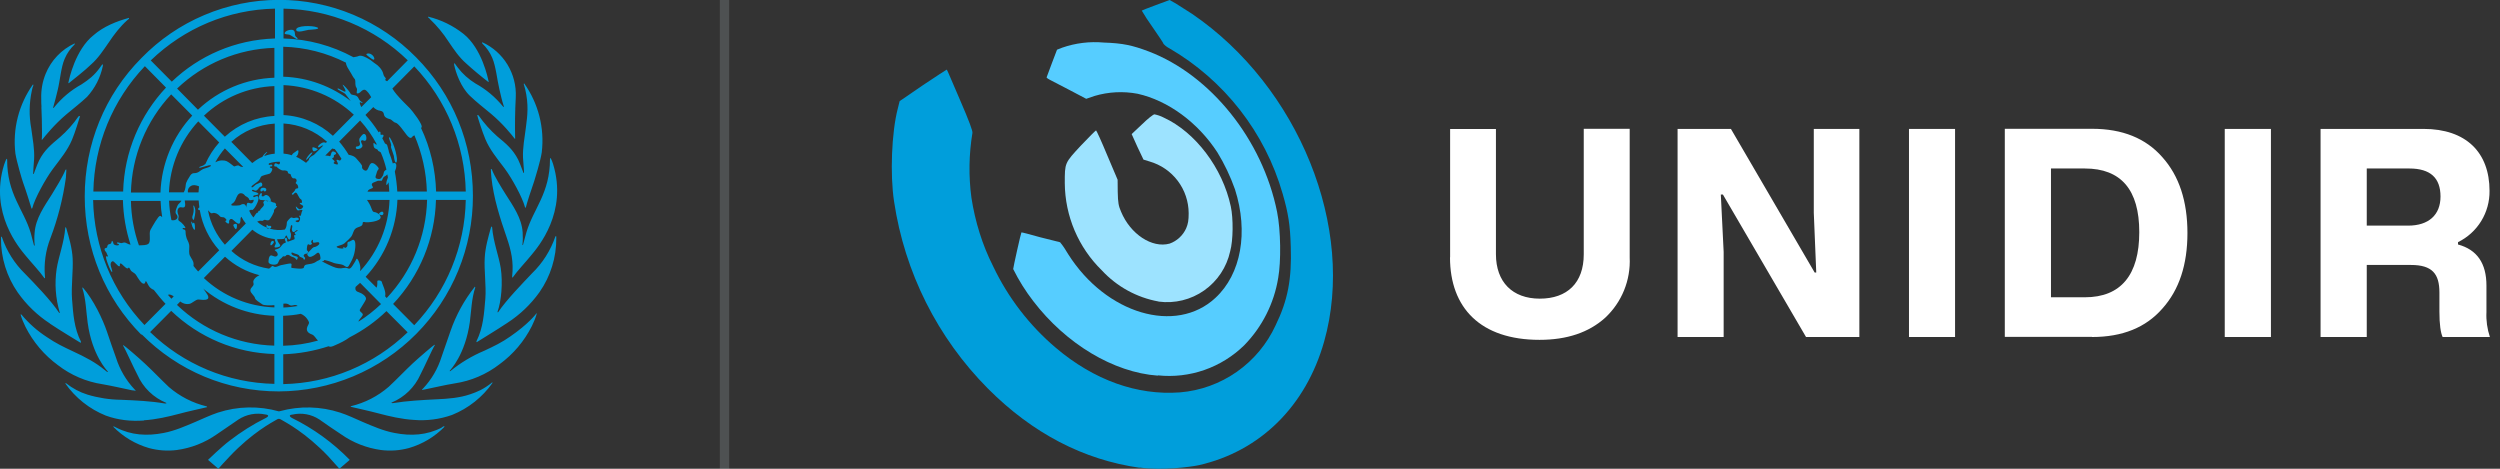 <svg width="128" height="24" viewBox="0 0 128 24" fill="none" xmlns="http://www.w3.org/2000/svg">
<rect x="0" y="0" width="128" height="24" fill="#333333" stroke="none"/>
<g clip-path="url(#clip0_4387_9150)">
<path d="M22.611 21.884L22.725 21.821C22.737 21.821 22.756 21.84 22.763 21.846C22.26 22.362 21.632 22.738 20.94 22.939C20.473 23.067 19.984 23.102 19.503 23.04C18.77 22.939 18.071 22.664 17.466 22.238C17.088 21.991 16.722 21.739 16.356 21.48C16.154 21.346 15.927 21.255 15.688 21.211C15.45 21.168 15.205 21.173 14.969 21.227C14.711 21.252 14.906 21.379 14.944 21.398C16.046 21.94 17.049 22.666 17.907 23.545L17.378 24L16.81 23.368C15.65 22.149 14.622 21.619 14.395 21.486C14.361 21.463 14.322 21.448 14.282 21.442C14.239 21.445 14.197 21.461 14.162 21.486C13.935 21.619 12.914 22.149 11.76 23.368C11.583 23.545 11.18 24 11.18 24L10.65 23.545C10.65 23.545 11.356 22.863 11.753 22.566C12.333 22.118 12.951 21.726 13.613 21.398C13.658 21.379 13.866 21.252 13.588 21.221C13.352 21.171 13.109 21.168 12.872 21.212C12.635 21.256 12.409 21.348 12.207 21.48L11.098 22.238C10.493 22.664 9.794 22.939 9.061 23.04C8.58 23.102 8.091 23.067 7.623 22.939C6.93 22.738 6.301 22.361 5.795 21.846C5.807 21.84 5.82 21.827 5.833 21.833L5.946 21.89C6.722 22.288 7.535 22.332 8.374 22.168C8.941 22.061 9.471 21.827 10.007 21.6C10.385 21.436 10.763 21.259 11.154 21.126C12.168 20.795 13.256 20.773 14.282 21.063L14.338 21.05C15.35 20.775 16.419 20.801 17.416 21.126C17.806 21.252 18.185 21.436 18.563 21.6C19.099 21.827 19.629 22.061 20.203 22.168C21.035 22.332 21.848 22.288 22.624 21.89M25.171 19.604C24.73 19.945 24.446 20.059 24.08 20.185C23.532 20.374 22.933 20.419 22.359 20.444C21.602 20.482 20.865 20.52 20.114 20.64H20.102C20.058 20.646 20.039 20.627 20.039 20.608H20.058C20.712 20.336 21.238 19.823 21.527 19.174C21.76 18.726 22.151 17.835 22.258 17.684L22.252 17.646C22.201 17.665 21.464 18.297 21.13 18.606C20.713 18.998 20.322 19.414 19.906 19.8C19.349 20.285 18.683 20.627 17.964 20.798C17.959 20.808 17.955 20.818 17.951 20.829H17.964C18.223 20.892 18.979 21.056 19.37 21.164C19.969 21.322 20.568 21.461 21.186 21.499C21.848 21.554 22.515 21.468 23.141 21.246C23.979 20.91 24.702 20.337 25.222 19.598V19.591C25.197 19.579 25.171 19.591 25.171 19.591M27.448 16.067C27.429 16.092 27.057 16.585 26.142 17.216C25.701 17.532 25.285 17.728 24.799 17.956C24.17 18.219 23.582 18.572 23.053 19.004C23.034 19.017 23.015 18.998 23.034 18.972C23.059 18.941 23.822 18.158 24.055 16.49C24.131 15.909 24.143 15.29 24.333 14.722C24.333 14.703 24.326 14.684 24.314 14.678C23.772 15.359 23.35 16.128 23.065 16.951L22.605 18.278C22.416 18.881 22.093 19.434 21.659 19.894L21.609 19.939V19.964L21.754 19.939C22.258 19.838 22.775 19.711 23.286 19.629C24.12 19.503 24.907 19.166 25.575 18.65C26.275 18.139 26.844 17.468 27.233 16.692C27.334 16.484 27.422 16.282 27.485 16.048C27.473 16.048 27.454 16.048 27.441 16.061M28.438 12.101C28.194 12.819 27.783 13.468 27.239 13.995C26.792 14.469 25.915 15.366 25.505 15.985C25.493 15.998 25.461 15.985 25.474 15.96C25.669 15.423 25.751 14.469 25.638 13.724C25.537 13.092 25.259 12.404 25.197 11.64V11.627C25.197 11.627 25.171 11.595 25.159 11.595L25.133 11.665C25.007 12.107 24.843 12.675 24.818 13.2C24.78 13.831 24.9 14.64 24.85 15.284C24.787 16.035 24.742 16.774 24.402 17.456L24.396 17.469C24.383 17.482 24.408 17.52 24.408 17.52C24.686 17.343 25.461 16.875 25.972 16.534C26.617 16.117 27.178 15.582 27.624 14.956C28.191 14.143 28.49 13.174 28.482 12.183L28.475 12.082C28.469 12.082 28.438 12.101 28.438 12.113M26.785 12.537L26.773 12.549C26.76 12.556 26.748 12.537 26.748 12.53C26.773 12.328 26.773 12.082 26.76 11.899C26.71 11.153 26.268 10.547 25.878 9.928C25.676 9.606 25.323 9.044 25.178 8.665C25.178 8.665 25.146 8.646 25.133 8.652C25.133 8.715 25.14 8.93 25.159 9.075C25.266 10.13 25.6 11.166 25.947 12.17C26.18 12.846 26.3 13.421 26.224 14.128C26.218 14.191 26.218 14.191 26.243 14.216C26.477 13.876 26.937 13.396 27.221 13.042C27.529 12.663 29.081 10.882 28.318 8.4C28.287 8.292 28.244 8.189 28.192 8.09C28.179 8.09 28.16 8.122 28.16 8.128C28.16 9.915 27.309 10.68 26.949 11.905L26.779 12.53M26.798 8.842L26.628 8.4L26.533 8.179C26.256 7.635 25.903 7.351 25.455 6.979C25.099 6.664 24.781 6.308 24.509 5.918V5.911L24.497 5.905C24.478 5.892 24.459 5.892 24.452 5.892H24.433C24.446 5.974 24.692 6.751 24.85 7.124C25.07 7.648 25.436 8.097 25.777 8.545L25.852 8.646C26.199 9.113 26.748 10.099 26.88 10.61C26.88 10.623 26.912 10.642 26.918 10.636C26.962 10.446 27.183 9.751 27.353 9.271C27.384 9.17 27.681 8.217 27.738 7.8C27.887 6.551 27.566 5.292 26.836 4.269C26.823 4.269 26.817 4.307 26.817 4.313L26.849 4.421L26.893 4.579C27.069 5.343 27.012 5.886 26.924 6.537C26.861 7.054 26.754 7.566 26.779 8.09C26.779 8.179 26.842 8.823 26.83 8.848C26.823 8.873 26.798 8.848 26.792 8.835M24.692 2.223C24.913 2.438 25.083 2.678 25.203 2.962C25.392 3.404 25.449 4.067 25.569 4.572C25.644 4.875 25.682 5.097 25.796 5.444C25.802 5.475 25.77 5.488 25.758 5.463L25.751 5.45C25.362 4.972 24.885 4.573 24.345 4.275C23.989 4.058 23.676 3.775 23.425 3.442L23.286 3.252C23.286 3.252 23.254 3.24 23.248 3.246L23.254 3.322C23.336 3.726 23.601 4.471 24.061 4.907C24.389 5.223 24.755 5.507 25.114 5.804C25.745 6.328 26.199 6.903 26.344 7.092L26.35 7.099L26.376 7.111V7.099C26.359 6.395 26.369 5.692 26.407 4.989C26.438 4.399 26.29 3.813 25.983 3.308C25.676 2.803 25.224 2.403 24.686 2.16V2.21H24.692M22.006 0.972C22.37 1.318 22.692 1.706 22.964 2.128C23.235 2.526 23.5 2.93 23.872 3.252C24.237 3.584 24.616 3.9 25.007 4.2H25.02V4.187C24.982 3.985 24.667 2.482 23.734 1.737C23.2 1.313 22.58 1.011 21.918 0.852L21.924 0.897C21.962 0.922 21.987 0.941 22.012 0.972M7.371 21.518C7.989 21.48 8.588 21.341 9.187 21.183C9.572 21.076 10.335 20.911 10.593 20.848H10.606L10.593 20.817L10.568 20.804C9.86 20.631 9.204 20.294 8.651 19.819C8.235 19.427 7.844 19.01 7.428 18.625C7.094 18.309 6.356 17.678 6.305 17.665V17.703C6.406 17.848 6.797 18.739 7.037 19.193C7.326 19.844 7.855 20.357 8.512 20.627C8.531 20.646 8.512 20.665 8.462 20.659H8.443C7.693 20.532 6.961 20.501 6.198 20.469C5.615 20.462 5.035 20.373 4.477 20.204C4.08 20.08 3.71 19.883 3.386 19.623H3.336C3.854 20.365 4.577 20.94 5.416 21.278C6.034 21.505 6.703 21.581 7.371 21.53M6.791 19.983L6.942 20.008L6.936 19.977L6.892 19.939C6.456 19.477 6.131 18.922 5.94 18.316C5.776 17.873 5.631 17.431 5.479 16.989C5.265 16.358 4.798 15.36 4.237 14.716H4.231C4.221 14.728 4.217 14.744 4.218 14.76C4.401 15.322 4.408 15.947 4.489 16.528C4.716 18.195 5.486 18.979 5.511 19.01C5.53 19.035 5.511 19.054 5.492 19.048L5.397 18.972C4.88 18.543 4.357 18.278 3.745 17.993C3.26 17.766 2.85 17.57 2.402 17.261C1.911 16.944 1.471 16.554 1.097 16.105C1.085 16.105 1.059 16.092 1.053 16.105C1.116 16.326 1.204 16.528 1.305 16.736C1.696 17.511 2.264 18.182 2.964 18.694C3.631 19.21 4.419 19.547 5.252 19.673C5.763 19.762 6.274 19.882 6.785 19.989M2.56 16.572C3.077 16.92 3.853 17.381 4.124 17.551H4.13C4.13 17.551 4.149 17.52 4.143 17.501V17.488C3.796 16.812 3.745 16.067 3.689 15.322C3.638 14.671 3.752 13.869 3.72 13.238C3.695 12.713 3.531 12.151 3.399 11.703L3.373 11.627C3.361 11.627 3.348 11.652 3.342 11.665C3.279 12.442 3.001 13.13 2.901 13.762C2.789 14.51 2.843 15.273 3.058 15.998C3.071 16.023 3.039 16.035 3.027 16.017C2.629 15.398 1.753 14.501 1.293 14.027C0.748 13.5 0.338 12.85 0.095 12.132L0.057 12.113L0.05 12.214C0.046 13.201 0.346 14.165 0.908 14.974C1.353 15.605 1.913 16.145 2.56 16.566M2.289 14.242C2.314 14.229 2.308 14.216 2.301 14.16C2.242 13.494 2.337 12.824 2.579 12.202C2.96 11.201 3.226 10.161 3.373 9.101L3.399 8.678C3.384 8.68 3.369 8.684 3.355 8.69C3.203 9.069 2.85 9.631 2.655 9.953C2.27 10.566 1.822 11.179 1.772 11.924C1.753 12.113 1.753 12.36 1.778 12.556C1.778 12.556 1.772 12.581 1.753 12.574L1.74 12.562L1.576 11.937C1.217 10.718 0.359 9.953 0.366 8.166C0.366 8.153 0.347 8.128 0.334 8.128C0.315 8.153 0.259 8.286 0.208 8.438C-0.555 10.913 0.996 12.701 1.299 13.073C1.583 13.421 2.043 13.907 2.283 14.254M1.173 9.322C1.343 9.795 1.564 10.503 1.614 10.68C1.614 10.686 1.646 10.673 1.652 10.661C1.778 10.155 2.333 9.164 2.674 8.697L2.749 8.595C3.09 8.141 3.455 7.699 3.682 7.168C3.84 6.802 4.08 6.012 4.099 5.943H4.073L4.029 5.949V5.962H4.017C3.748 6.354 3.43 6.711 3.071 7.023C2.623 7.402 2.27 7.68 1.999 8.223L1.898 8.45C1.816 8.646 1.74 8.886 1.734 8.892C1.734 8.905 1.702 8.924 1.696 8.892C1.69 8.873 1.74 8.229 1.747 8.141C1.772 7.617 1.671 7.105 1.602 6.587C1.481 5.939 1.491 5.273 1.633 4.629L1.671 4.471C1.69 4.44 1.696 4.408 1.709 4.364C1.709 4.358 1.702 4.326 1.69 4.32C0.961 5.345 0.639 6.606 0.788 7.857C0.851 8.267 1.135 9.221 1.173 9.322ZM2.119 5.469C2.138 5.89 2.148 6.311 2.15 6.732C2.15 6.909 2.15 7.061 2.138 7.149V7.162L2.163 7.149L2.169 7.143C2.32 6.953 2.774 6.385 3.399 5.854C3.752 5.558 4.124 5.273 4.458 4.958C4.864 4.514 5.143 3.968 5.265 3.379C5.265 3.341 5.278 3.309 5.265 3.297C5.252 3.298 5.239 3.303 5.227 3.309L5.088 3.499C4.824 3.859 4.546 4.08 4.174 4.32C3.633 4.618 3.155 5.019 2.768 5.501L2.762 5.513C2.743 5.539 2.711 5.526 2.724 5.494C2.825 5.147 2.875 4.932 2.951 4.623C3.077 4.118 3.121 3.448 3.31 3.012C3.43 2.728 3.6 2.488 3.821 2.273C3.834 2.242 3.834 2.223 3.821 2.223C3.144 2.536 2.612 3.096 2.333 3.789C2.171 4.19 2.096 4.62 2.112 5.052C2.112 5.198 2.112 5.343 2.125 5.488M3.5 4.257H3.525C3.701 4.111 4.408 3.562 4.653 3.309C5.019 2.993 5.284 2.583 5.561 2.185C5.839 1.768 6.141 1.37 6.514 1.035C6.545 1.004 6.577 0.991 6.602 0.96C6.602 0.96 6.614 0.928 6.602 0.915C5.959 1.092 5.297 1.358 4.792 1.8C3.859 2.539 3.537 4.042 3.5 4.244V4.25M14.004 12.442C14.08 12.334 13.897 12.259 13.853 12.454C13.809 12.631 13.935 12.556 14.004 12.442ZM15.997 7.806C15.928 7.768 15.637 8.128 15.682 8.185C15.707 8.204 16.022 7.825 15.997 7.806ZM16.06 7.743C16.104 7.768 16.293 7.661 16.262 7.635C16.23 7.604 16.003 7.497 15.997 7.56C15.984 7.667 16.016 7.718 16.06 7.749V7.743ZM19.566 11.014C19.66 10.995 19.648 10.831 19.559 10.838C19.465 10.838 19.37 10.97 19.395 10.976C19.459 10.976 19.509 11.027 19.559 11.014M18.286 7.497C18.204 7.497 18.191 7.585 18.261 7.623C18.298 7.642 18.405 7.623 18.456 7.598C18.506 7.56 18.57 7.522 18.557 7.44C18.551 7.389 18.443 7.25 18.5 7.2C18.563 7.137 18.626 7.231 18.689 7.206C18.765 7.181 18.752 7.137 18.759 7.067C18.759 6.979 18.727 6.859 18.633 6.859C18.551 6.859 18.418 7.067 18.412 7.08C18.388 7.138 18.388 7.204 18.412 7.263C18.456 7.37 18.437 7.49 18.292 7.497M20.013 7.509C20.013 7.553 20.146 7.894 20.165 7.983C20.177 8.078 20.209 8.349 20.285 8.324C20.329 8.305 20.329 8.134 20.316 8.071C20.291 7.882 20.253 7.718 20.177 7.503C20.14 7.389 19.988 7.017 19.925 7.029C19.881 7.042 20.007 7.301 20.02 7.383C20.039 7.446 20.02 7.465 20.02 7.509M19.105 3.05C19.194 3.088 19.194 2.924 19.042 2.804C18.904 2.69 18.715 2.747 18.765 2.804C18.809 2.854 19.036 3.025 19.112 3.057M15.202 1.92C15.026 1.812 15.165 1.667 15.032 1.553C14.938 1.484 14.666 1.553 14.603 1.642C14.484 1.787 14.748 1.743 14.843 1.787C14.95 1.831 15.184 2.027 15.221 1.995C15.265 1.951 15.215 1.939 15.196 1.926M16.236 1.402C16.003 1.294 15.139 1.301 15.165 1.528C15.19 1.718 15.669 1.541 15.795 1.528C15.921 1.515 16.445 1.509 16.243 1.402M13.859 11.57C13.815 11.545 13.721 11.589 13.708 11.539C13.695 11.501 13.626 11.501 13.645 11.539C13.664 11.576 13.62 11.621 13.658 11.671C13.708 11.728 13.815 11.716 13.872 11.671C13.903 11.64 13.885 11.57 13.859 11.558M13.374 9.802C13.45 9.802 13.437 9.739 13.487 9.751C13.525 9.751 13.487 9.802 13.563 9.802C13.639 9.802 13.708 9.612 13.481 9.612C13.292 9.612 13.317 9.802 13.374 9.802ZM13.677 9.991C13.531 9.96 13.557 10.042 13.468 10.054C13.323 10.067 13.456 9.941 13.386 9.884C13.355 9.859 13.267 9.985 13.26 10.061C13.26 10.099 13.26 10.231 13.323 10.231C13.386 10.231 13.702 10.275 13.815 10.301C13.941 10.332 13.815 10.029 13.677 9.998M12.075 11.734C12.119 11.734 12.151 11.576 12.125 11.494C12.1 11.419 11.961 11.476 11.949 11.513C11.93 11.551 12.037 11.734 12.075 11.734ZM9.982 11.716C9.988 11.652 9.982 11.45 9.937 11.412C9.893 11.374 9.9 11.45 9.862 11.444C9.843 11.444 9.843 11.343 9.805 11.349C9.773 11.349 9.818 11.507 9.849 11.602C9.881 11.69 9.975 11.842 9.982 11.722M9.931 11.242C9.944 11.216 10.019 10.882 10 10.755C9.988 10.629 9.931 10.509 9.906 10.522C9.887 10.534 9.918 10.61 9.918 10.73C9.925 10.913 9.843 11.065 9.843 11.122C9.843 11.185 9.9 11.311 9.931 11.236M7.245 17.147C5.366 15.252 4.338 12.739 4.338 10.061C4.338 7.383 5.36 4.863 7.245 2.968C8.159 2.029 9.251 1.282 10.458 0.772C11.664 0.261 12.959 -0.004 14.269 -0.007C15.578 -0.01 16.875 0.249 18.084 0.754C19.292 1.26 20.387 2.002 21.306 2.937C23.185 4.831 24.213 7.339 24.213 10.023C24.217 11.334 23.963 12.633 23.466 13.847C22.969 15.059 22.238 16.163 21.315 17.093C20.393 18.023 19.296 18.762 18.088 19.267C16.88 19.773 15.585 20.035 14.275 20.04C11.615 20.04 9.124 18.998 7.245 17.109M4.767 10.231C4.817 12.644 5.744 14.905 7.396 16.642L8.475 15.556C8.26 15.328 8.065 15.088 7.875 14.842C7.791 14.81 7.715 14.758 7.655 14.69C7.56 14.576 7.516 14.4 7.466 14.4C7.421 14.4 7.466 14.513 7.365 14.526C7.239 14.545 7.049 14.21 6.974 14.09C6.886 13.945 6.741 13.945 6.677 13.812C6.652 13.774 6.614 13.654 6.564 13.724C6.488 13.838 6.236 13.459 6.167 13.49C6.104 13.515 6.167 13.598 6.123 13.629C6.053 13.692 5.839 13.339 5.757 13.377C5.688 13.408 5.669 13.459 5.662 13.547C5.662 13.648 5.782 13.901 5.738 13.926C5.675 13.951 5.366 13.155 5.435 13.124C5.473 13.099 5.467 13.162 5.511 13.13C5.555 13.105 5.479 13.048 5.461 12.96C5.435 12.878 5.366 12.871 5.353 12.77C5.347 12.675 5.486 12.707 5.486 12.656C5.485 12.607 5.503 12.56 5.536 12.524C5.58 12.486 5.688 12.524 5.713 12.385C5.732 12.271 5.795 12.379 5.807 12.467C5.82 12.568 6.078 12.593 6.091 12.53C6.097 12.48 5.984 12.48 5.984 12.448C5.984 12.366 6.129 12.448 6.223 12.448C6.268 12.448 6.343 12.385 6.444 12.435C6.551 12.492 6.614 12.518 6.684 12.53C6.445 11.791 6.313 11.021 6.293 10.244H4.773M13.431 8.033C13.506 7.901 13.664 7.755 13.683 7.781C13.695 7.793 13.576 7.894 13.525 7.995C13.702 7.926 13.885 7.882 14.067 7.869V6.328C13.241 6.378 12.457 6.708 11.842 7.263L12.914 8.349C13.04 8.248 13.166 8.16 13.317 8.084L13.431 8.033ZM12.623 10.541V10.528L12.63 10.496L12.636 10.471V10.459L12.642 10.446V10.44L12.649 10.421V10.414L12.668 10.396C12.674 10.389 12.682 10.384 12.691 10.382C12.7 10.38 12.709 10.38 12.718 10.383C12.756 10.383 12.806 10.408 12.844 10.414C12.882 10.414 12.914 10.408 12.939 10.37C12.966 10.34 12.983 10.303 12.989 10.263V10.244C12.983 10.225 12.958 10.219 12.92 10.238H12.895C12.879 10.245 12.861 10.249 12.844 10.25H12.819C12.794 10.25 12.775 10.238 12.756 10.219L12.75 10.187L12.731 10.155C12.705 10.118 12.668 10.092 12.623 10.067C12.598 10.054 12.579 10.048 12.56 10.029L12.529 9.998C12.521 9.99 12.515 9.982 12.51 9.972L12.497 9.966C12.497 9.96 12.497 9.953 12.485 9.947H12.472L12.46 9.934L12.447 9.928L12.428 9.915H12.415L12.409 9.903L12.39 9.897H12.359C12.331 9.891 12.303 9.892 12.276 9.901C12.249 9.91 12.226 9.926 12.207 9.947L12.182 9.972C12.172 9.984 12.164 9.997 12.157 10.01L12.138 10.048C12.116 10.082 12.099 10.118 12.088 10.155C11.968 10.484 11.829 10.383 11.848 10.503C11.848 10.515 11.886 10.522 11.936 10.528H12.081L12.157 10.522L12.195 10.515H12.258L12.277 10.503H12.289L12.321 10.49L12.371 10.465L12.415 10.452H12.497C12.516 10.459 12.548 10.478 12.573 10.515C12.592 10.541 12.617 10.591 12.617 10.636V10.553M9.729 13.099C9.792 13.238 9.912 13.351 9.912 13.528L9.906 13.617C9.982 13.718 10.063 13.806 10.145 13.901L11.224 12.814C10.705 12.236 10.359 11.522 10.227 10.755C10.196 10.762 10.164 10.755 10.152 10.73C10.127 10.692 10.152 10.654 10.209 10.617C10.19 10.503 10.183 10.383 10.171 10.263H9.458C9.471 10.377 9.515 10.547 9.439 10.604C9.376 10.648 9.288 10.604 9.237 10.61C9.099 10.629 9.067 10.8 9.099 10.913C9.124 10.989 9.162 11.046 9.143 11.134C9.13 11.21 9.092 11.273 9.206 11.336C9.319 11.4 9.502 11.627 9.49 11.665C9.464 11.716 9.357 11.621 9.351 11.709C9.345 11.772 9.515 11.697 9.502 11.892C9.502 12 9.528 12.12 9.559 12.208C9.622 12.36 9.704 12.467 9.691 12.65C9.691 12.802 9.66 12.966 9.729 13.105M8.777 11.267C8.928 11.324 9.225 11.204 9.017 10.951C8.928 10.857 9.08 10.56 9.099 10.509C9.118 10.446 9.256 10.37 9.288 10.275H8.657C8.67 10.617 8.708 10.945 8.777 11.267ZM8.903 15.177C8.783 15.101 8.683 15.056 8.613 15.094L8.601 15.101L8.777 15.296L8.897 15.17M10.511 8.406C10.688 8 10.929 7.625 11.224 7.294L10.152 6.214C9.233 7.206 8.701 8.495 8.651 9.846H9.408C9.528 9.644 9.49 9.486 9.528 9.372C9.572 9.259 9.628 9.158 9.698 9.057C9.748 8.968 9.811 8.867 9.931 8.867C10.171 8.867 10.234 8.734 10.391 8.659C10.549 8.595 10.826 8.545 10.795 8.469C10.77 8.406 10.215 8.627 10.202 8.583C10.183 8.513 10.379 8.52 10.454 8.438L10.505 8.406M11.514 7.598C11.325 7.819 11.161 8.052 11.022 8.311L11.066 8.292C11.255 8.185 11.495 8.204 11.596 8.248C11.728 8.311 11.898 8.457 11.974 8.513C12.012 8.539 12.031 8.494 12.182 8.469C12.245 8.463 12.264 8.526 12.359 8.539C12.396 8.545 12.422 8.551 12.453 8.545L11.514 7.598ZM10.19 9.543C10.12 9.509 10.046 9.488 9.969 9.48C9.91 9.473 9.85 9.483 9.797 9.509C9.743 9.534 9.698 9.575 9.666 9.625C9.623 9.692 9.607 9.774 9.622 9.852H10.164L10.19 9.543ZM10.65 10.774C10.776 11.438 11.085 12.044 11.514 12.53L12.586 11.444C12.499 11.336 12.423 11.219 12.359 11.097L12.321 11.16C12.302 11.204 12.333 11.368 12.264 11.438C12.176 11.526 11.949 11.236 11.873 11.216C11.772 11.185 11.728 11.299 11.728 11.324C11.741 11.412 11.728 11.438 11.69 11.45C11.652 11.45 11.476 11.33 11.564 11.299C11.652 11.267 11.533 11.179 11.495 11.147C11.425 11.097 11.312 11.147 11.261 11.071C11.21 11.009 11.146 10.959 11.072 10.926C11.053 10.926 10.946 10.876 10.877 10.913C10.82 10.945 10.763 10.888 10.726 10.844L10.65 10.768M11.514 6.998C12.21 6.361 13.106 5.986 14.049 5.937V4.408C12.702 4.458 11.421 4.997 10.442 5.924L11.514 7.004M10.139 5.614C11.2 4.611 12.59 4.029 14.049 3.979V2.45C12.188 2.504 10.413 3.247 9.067 4.534L10.139 5.621M8.765 4.831C7.483 6.196 6.749 7.986 6.703 9.859H8.216C8.267 8.392 8.845 6.992 9.843 5.918L8.771 4.838L8.765 4.831ZM6.703 10.288C6.722 11.084 6.86 11.848 7.113 12.562H7.138C7.289 12.556 7.497 12.562 7.592 12.486C7.749 12.372 7.611 11.956 7.699 11.779C7.819 11.564 8.102 11.059 8.191 11.052C8.266 11.052 8.266 11.109 8.304 11.116C8.258 10.842 8.231 10.566 8.222 10.288H6.696H6.703ZM14.049 18.126C12.074 18.073 10.19 17.285 8.765 15.915L7.686 17.002C9.396 18.66 11.669 19.607 14.049 19.654V18.126ZM14.049 16.168C12.707 16.125 11.419 15.631 10.391 14.766C10.417 14.791 10.442 14.816 10.454 14.842C10.53 14.968 10.77 15.214 10.618 15.316C10.486 15.391 10.272 15.334 10.152 15.334C10.026 15.334 9.83 15.53 9.71 15.556C9.589 15.582 9.462 15.566 9.351 15.511C9.308 15.491 9.268 15.466 9.231 15.435L9.061 15.612C10.406 16.902 12.181 17.645 14.042 17.697V16.162L14.049 16.168ZM14.049 15.625C13.834 15.644 13.506 15.638 13.437 15.587C13.273 15.473 13.084 15.366 13.059 15.271C13.027 15.126 12.819 15.006 12.819 14.867C12.819 14.703 13.033 14.652 12.977 14.488C12.932 14.362 13.052 14.198 13.286 14.09C12.628 13.925 12.022 13.6 11.52 13.143L10.435 14.236C11.418 15.158 12.702 15.692 14.049 15.739V15.625ZM13.985 13.629C14.111 13.73 14.275 13.598 14.376 13.579C14.54 13.553 14.711 13.503 14.856 13.49C15.013 13.478 14.849 13.705 14.944 13.718C15.057 13.73 15.524 13.806 15.556 13.699C15.581 13.61 15.593 13.572 15.688 13.547C15.877 13.509 16.028 13.515 16.192 13.396C16.249 13.345 16.363 13.332 16.4 13.269C16.432 13.2 16.375 12.89 16.262 12.941C16.205 12.966 16.136 13.048 16.022 13.105C15.909 13.162 15.833 13.187 15.757 13.08C15.682 12.985 15.795 12.909 15.858 12.846C15.946 12.751 16.028 12.644 16.123 12.644C16.161 12.644 16.369 12.543 16.35 12.454C16.331 12.328 16.091 12.467 16.035 12.416C16.003 12.379 16.035 12.29 16.009 12.278C15.978 12.265 15.89 12.385 15.965 12.454C15.997 12.486 15.902 12.581 15.801 12.511C15.726 12.454 15.7 12.751 15.713 12.802C15.713 12.852 15.827 12.84 15.751 12.941C15.682 13.036 15.65 12.966 15.6 13.01C15.537 13.073 15.518 13.092 15.6 13.174C15.663 13.238 15.562 13.364 15.537 13.25C15.518 13.174 15.354 13.187 15.322 13.105C15.291 13.01 15.158 13.023 14.994 12.941C14.874 12.878 14.893 13.067 15.095 13.105C15.272 13.149 15.265 13.168 15.215 13.282C15.171 13.37 15.184 13.206 14.975 13.155C14.837 13.118 14.837 13.042 14.723 13.048C14.616 13.048 14.654 13.149 14.54 13.124C14.458 13.105 14.439 13.219 14.364 13.25C14.269 13.294 14.275 13.471 14.175 13.522C14.03 13.591 13.733 13.534 13.746 13.396C13.758 13.25 13.765 13.143 13.847 13.086C13.922 13.042 14.042 13.174 14.149 13.124C14.257 13.08 14.225 12.966 14.162 12.89C14.143 12.865 14.067 12.827 14.067 12.802C14.067 12.77 14.225 12.758 14.301 12.701C14.376 12.65 14.458 12.511 14.502 12.48C14.547 12.442 14.629 12.435 14.635 12.404C14.641 12.366 14.572 12.296 14.585 12.246C14.591 12.202 14.61 12.164 14.648 12.17C14.679 12.17 14.723 12.278 14.704 12.303C14.679 12.334 14.723 12.385 14.767 12.366L15.057 12.259C15.127 12.233 15.038 12.075 15.057 12.05C15.083 12.025 15.101 12.056 15.133 12.031C15.158 12.006 15.076 11.974 15.089 11.918C15.095 11.873 15.284 11.816 15.234 11.791C15.184 11.753 15.114 11.854 15.076 11.873C14.982 11.911 14.938 11.81 14.944 11.734C14.944 11.697 14.994 11.558 14.944 11.532C14.881 11.494 14.881 11.659 14.868 11.69C14.856 11.734 14.812 11.798 14.881 11.924C14.919 11.987 14.9 12.233 14.83 12.259C14.755 12.284 14.717 12.139 14.685 12.075C14.673 12.075 14.666 12.063 14.66 12.056H14.648L14.635 12.075L14.61 12.113L14.578 12.189C14.572 12.214 14.553 12.233 14.521 12.233C14.446 12.246 14.37 12.246 14.282 12.246H14.187C14.206 12.296 14.212 12.353 14.238 12.385C14.275 12.467 14.364 12.53 14.345 12.587C14.332 12.65 14.086 12.701 14.061 12.656C14.036 12.606 14.124 12.499 14.124 12.448C14.105 12.36 14.061 12.303 14.067 12.24C13.646 12.198 13.246 12.031 12.92 11.76L11.848 12.846C12.371 13.326 13.046 13.648 13.777 13.755C13.885 13.692 13.922 13.572 14.011 13.636M15.398 16.067C15.108 16.13 14.805 16.155 14.496 16.168V17.703C15.114 17.69 15.713 17.596 16.281 17.438C16.167 17.337 16.11 17.172 15.965 17.122C15.713 17.033 15.644 16.875 15.776 16.648C15.852 16.522 15.827 16.478 15.738 16.345C15.656 16.22 15.537 16.123 15.398 16.067ZM14.502 15.745C14.755 15.739 15.001 15.707 15.24 15.669C15.19 15.606 15.083 15.606 15.013 15.631C14.761 15.694 14.849 15.505 14.509 15.549V15.739L14.502 15.745ZM14.502 19.667C16.898 19.616 19.143 18.675 20.871 17.014L19.786 15.928C19.232 16.465 18.601 16.913 17.907 17.267C17.68 17.438 17.403 17.57 17.195 17.659C17.107 17.697 17.006 17.753 16.911 17.753C16.88 17.753 16.848 17.741 16.823 17.728C16.091 17.968 15.31 18.113 14.502 18.139V19.667ZM18.727 5.854V5.873L18.715 5.892C18.967 6.164 19.187 6.461 19.389 6.777C19.414 6.745 19.433 6.713 19.465 6.751C19.528 6.814 19.408 6.928 19.572 6.897C19.667 6.884 19.648 7.004 19.572 7.073L19.711 7.345C19.774 7.37 19.812 7.402 19.824 7.433C19.849 7.541 19.9 7.667 19.913 7.781C19.988 7.977 20.058 8.172 20.114 8.374C20.19 8.311 20.278 8.343 20.291 8.457C20.297 8.57 20.259 8.684 20.215 8.785C20.278 9.12 20.322 9.461 20.341 9.808H21.855C21.829 8.817 21.609 7.838 21.218 6.928C21.186 6.953 21.142 6.953 21.092 7.023C21.016 7.124 20.89 6.998 20.827 6.915C20.701 6.758 20.398 6.309 20.259 6.284C20.146 6.271 20.07 6.12 19.944 6.094C19.831 6.069 19.686 6.006 19.66 5.873C19.641 5.747 19.597 5.697 19.471 5.671C19.332 5.654 19.205 5.586 19.112 5.482L18.746 5.848M19.673 14.779C19.723 14.924 19.749 15.063 19.717 15.17L19.799 15.259C21.083 13.895 21.819 12.105 21.867 10.231H20.348C20.296 11.698 19.719 13.097 18.721 14.172L19.276 14.728L19.288 14.709C19.332 14.608 19.314 14.482 19.32 14.393C19.326 14.33 19.534 14.349 19.553 14.444C19.566 14.526 19.61 14.583 19.679 14.791M18.431 15.84C18.361 15.966 18.62 16.017 18.57 16.137C18.532 16.231 18.33 16.408 18.361 16.465C18.771 16.206 19.156 15.903 19.509 15.568L18.437 14.482L18.204 14.69C18.178 14.816 18.204 14.911 18.355 14.956C18.519 15.006 18.79 15.177 18.733 15.334C18.67 15.48 18.506 15.701 18.431 15.84ZM19.08 9.555C19.162 9.669 18.878 9.638 18.828 9.789C18.828 9.802 18.815 9.808 18.809 9.814H19.931C19.925 9.65 19.906 9.486 19.894 9.328L19.868 9.379C19.78 9.555 19.774 9.448 19.78 9.379C19.786 9.278 19.824 9.189 19.862 9.088L19.831 8.93C19.787 8.979 19.733 9.018 19.673 9.044C19.622 9.069 19.578 9.189 19.559 9.233C19.534 9.29 19.408 9.221 19.307 9.271C19.131 9.353 18.948 9.366 19.08 9.555ZM19.288 7.383C19.057 6.944 18.771 6.537 18.437 6.17L17.365 7.25C17.542 7.459 17.712 7.686 17.851 7.926C17.977 7.945 18.153 7.989 18.267 8.141C18.343 8.242 18.57 8.45 18.538 8.539C18.519 8.595 18.57 8.665 18.62 8.697C18.702 8.753 18.752 8.753 18.803 8.697C18.878 8.595 18.891 8.457 18.992 8.368C19.131 8.267 19.389 8.577 19.389 8.627C19.389 8.69 19.326 8.703 19.301 8.798C19.276 8.937 19.156 9.101 19.288 9.145C19.477 9.208 19.509 9.139 19.604 8.993C19.641 8.93 19.635 8.829 19.679 8.766C19.711 8.728 19.749 8.709 19.786 8.684C19.716 8.383 19.619 8.089 19.496 7.806C19.468 7.778 19.433 7.756 19.395 7.743C19.332 7.718 19.364 7.654 19.269 7.629C19.169 7.591 19.131 7.566 19.118 7.377C19.112 7.231 19.244 7.433 19.269 7.402C19.282 7.402 19.288 7.389 19.295 7.377M17.479 8.122C17.378 7.949 17.265 7.784 17.138 7.629C17.095 7.628 17.052 7.619 17.012 7.604L16.653 7.964C16.716 7.977 16.791 7.958 16.873 7.995C16.968 8.033 16.924 7.724 17.069 7.755C17.214 7.787 17.258 7.882 17.132 7.926C17.037 7.958 17.157 8.04 17.044 8.084C16.93 8.122 17.132 8.21 17.132 8.261C17.132 8.324 16.98 8.343 17.201 8.412C17.422 8.475 17.201 8.223 17.233 8.191C17.277 8.147 17.39 8.254 17.422 8.21C17.441 8.198 17.46 8.16 17.485 8.128M17.081 13.459C17.006 13.427 16.577 13.269 16.583 13.332C16.583 13.408 16.514 13.345 16.489 13.37C16.47 13.396 17.088 13.686 17.182 13.705C17.252 13.718 17.384 13.768 17.611 13.718C17.762 13.686 17.8 13.755 17.87 13.755C17.971 13.755 18.04 13.617 18.097 13.528C18.248 13.307 18.223 13.275 18.261 13.25C18.311 13.206 18.462 13.541 18.45 13.755C18.45 13.793 18.437 13.819 18.431 13.857L18.45 13.869C19.366 12.877 19.896 11.588 19.944 10.238H18.79C18.828 10.301 18.897 10.389 18.967 10.541C19.03 10.667 19.061 10.857 19.162 10.857C19.32 10.876 19.484 11.008 19.49 11.122C19.496 11.349 18.784 11.406 18.689 11.374C18.614 11.355 18.563 11.349 18.563 11.469C18.551 11.608 18.305 11.614 18.204 11.703C18.09 11.798 18.078 11.968 18.002 12.088C17.958 12.164 17.699 12.41 17.624 12.467C17.447 12.593 17.125 12.593 17.271 12.675C17.378 12.732 17.617 12.751 17.586 12.694C17.554 12.631 17.605 12.625 17.649 12.682C17.674 12.72 17.788 12.644 17.788 12.568C17.788 12.505 17.775 12.391 17.832 12.379C17.933 12.379 18.046 12.259 18.097 12.278C18.16 12.29 18.235 12.416 18.172 12.814C18.116 13.212 17.926 13.484 17.857 13.61C17.775 13.736 17.687 13.636 17.586 13.579C17.447 13.509 17.233 13.515 17.094 13.465M21.212 16.648C22.862 14.918 23.802 12.63 23.847 10.238H22.321C22.269 12.222 21.488 14.118 20.127 15.562L21.205 16.648H21.212ZM23.847 9.808C23.802 7.416 22.861 5.128 21.212 3.398L20.089 4.534C20.19 4.711 20.385 4.939 20.657 5.217L20.991 5.551C21.085 5.646 21.697 6.417 21.577 6.53L21.558 6.555C22.038 7.566 22.296 8.678 22.328 9.808H23.847ZM14.515 1.97C15.783 2.002 16.999 2.337 18.097 2.93C18.198 2.911 18.298 2.899 18.361 2.867C18.5 2.804 18.765 2.949 18.891 3.025C19.011 3.088 19.105 3.195 19.232 3.271C19.358 3.347 19.572 3.555 19.622 3.777C19.667 3.991 19.799 3.972 19.736 4.061C19.698 4.105 19.749 4.124 19.818 4.162L20.877 3.088C19.168 1.431 16.894 0.485 14.515 0.442V1.983V1.977V1.97ZM14.515 3.928C15.801 3.972 16.993 4.433 17.958 5.172L17.687 4.819C17.592 4.718 17.245 4.591 17.283 4.541C17.315 4.478 17.624 4.73 17.68 4.686C17.744 4.635 17.523 4.351 17.542 4.332C17.561 4.32 17.825 4.572 17.958 4.806C18.015 4.882 18.153 4.844 18.261 4.92C18.361 4.983 18.368 5.103 18.45 5.172C18.462 5.185 18.639 5.286 18.532 5.273C18.506 5.273 18.462 5.21 18.424 5.242C18.405 5.261 18.437 5.368 18.5 5.482L19.005 4.977C18.929 4.825 18.784 4.629 18.683 4.598C18.576 4.579 18.513 4.661 18.443 4.724C18.368 4.787 18.279 4.806 18.267 4.762C18.254 4.718 18.286 4.604 18.279 4.56C18.267 4.497 18.216 4.452 18.21 4.402C18.172 4.269 18.229 4.118 18.147 4.029C18.059 3.934 18.002 3.783 17.926 3.675C17.851 3.549 17.718 3.366 17.712 3.208C16.716 2.701 15.62 2.422 14.502 2.393V3.928H14.515ZM14.515 5.892C15.48 5.943 16.369 6.334 17.044 6.953L18.116 5.873C17.136 4.952 15.858 4.414 14.515 4.358V5.892ZM14.515 7.863C14.654 7.875 14.799 7.901 14.938 7.951C14.975 7.863 15.064 7.812 15.139 7.762C15.228 7.699 15.291 7.635 15.278 7.793C15.265 7.913 15.215 7.983 15.158 8.027C15.31 8.09 15.448 8.179 15.581 8.273L15.669 8.337L15.814 8.191V8.172C15.814 8.09 15.94 7.995 16.073 7.932L16.552 7.452H16.514C16.451 7.44 16.356 7.579 16.293 7.534C16.224 7.49 16.501 7.244 16.627 7.294L16.691 7.313L16.741 7.257C16.126 6.701 15.341 6.372 14.515 6.322V7.857V7.863ZM14.326 8.28H14.294C14.118 8.28 13.948 8.305 13.777 8.362C13.758 8.387 13.746 8.4 13.758 8.425C13.796 8.488 13.922 8.362 13.941 8.475C13.954 8.558 13.796 8.494 13.815 8.558C13.828 8.608 13.935 8.589 13.941 8.659C13.941 8.722 13.878 8.848 13.815 8.886C13.752 8.924 13.386 8.974 13.355 9.063C13.328 9.139 13.285 9.208 13.229 9.265C13.166 9.328 12.876 9.505 12.876 9.555C12.876 9.663 13.014 9.524 13.059 9.48C13.122 9.417 13.204 9.417 13.305 9.353C13.431 9.284 13.487 9.543 13.349 9.555C13.26 9.555 13.185 9.808 13.052 9.758C13.021 9.745 12.926 9.682 12.901 9.745C12.882 9.814 13.103 9.827 13.178 9.871C13.355 9.985 13.046 9.979 12.989 10.017C12.939 10.048 12.97 10.118 13.033 10.086C13.096 10.061 13.191 9.991 13.229 10.105C13.292 10.257 12.983 10.806 12.895 10.749C12.844 10.718 12.8 10.762 12.756 10.787C12.813 10.913 12.882 11.027 12.977 11.134C13.04 11.04 13.128 10.894 13.166 10.894C13.229 10.894 13.21 10.85 13.229 10.812C13.254 10.768 13.323 10.812 13.323 10.749C13.33 10.686 13.5 10.585 13.512 10.49C13.525 10.44 13.462 10.383 13.487 10.339C13.525 10.288 13.544 10.275 13.576 10.269C13.607 10.257 13.689 10.332 13.714 10.301C13.739 10.269 13.859 10.294 13.948 10.351C13.985 10.383 14.074 10.351 14.111 10.414C14.175 10.515 14.111 10.528 14.124 10.547C14.137 10.572 14.162 10.534 14.181 10.553C14.219 10.591 14.004 10.718 14.03 10.787C14.055 10.85 13.847 11.198 13.79 11.254C13.708 11.324 13.582 11.242 13.538 11.254C13.475 11.273 13.475 11.324 13.38 11.305C13.317 11.286 13.235 11.318 13.166 11.349C13.357 11.519 13.584 11.643 13.829 11.713C14.075 11.783 14.333 11.797 14.585 11.753C14.638 11.679 14.67 11.592 14.679 11.501C14.685 11.45 14.679 11.387 14.704 11.343C14.723 11.305 14.868 11.134 14.919 11.134C14.969 11.134 15.001 11.179 15.076 11.16C15.215 11.116 15.297 11.153 15.303 11.216C15.303 11.299 15.127 11.273 15.133 11.324C15.133 11.355 15.265 11.406 15.303 11.355C15.385 11.267 15.366 11.147 15.354 11.122C15.291 11.052 15.303 11.021 15.373 11.052C15.423 11.065 15.423 10.876 15.473 10.8C15.537 10.699 15.354 10.768 15.278 10.774C15.202 10.787 15.146 10.636 15.146 10.579C15.146 10.541 15.272 10.711 15.347 10.718C15.423 10.718 15.524 10.629 15.524 10.566C15.524 10.503 15.373 10.484 15.347 10.408C15.335 10.364 15.473 10.408 15.461 10.364C15.455 10.326 15.473 10.238 15.392 10.193C15.31 10.155 15.228 9.884 15.158 9.865C15.095 9.846 15.051 9.928 15.013 9.96C14.975 9.991 14.919 9.941 14.95 9.909C14.994 9.865 15.095 9.783 15.114 9.713C15.146 9.593 15.297 9.713 15.265 9.555C15.234 9.379 15.089 9.417 15.158 9.328C15.228 9.246 15.171 9.107 15.032 9.132C14.969 9.145 14.9 9.031 14.887 8.943C14.887 8.892 14.736 8.899 14.742 8.842C14.755 8.734 14.585 8.715 14.49 8.728C14.383 8.734 14.187 8.577 14.168 8.539C14.143 8.501 14.004 8.577 14.049 8.425C14.093 8.273 14.238 8.45 14.294 8.412C14.357 8.362 14.332 8.318 14.326 8.286M14.08 0.442C11.684 0.492 9.446 1.433 7.718 3.094L8.796 4.181C10.183 2.854 12.037 2.033 14.08 1.97V0.442ZM7.415 3.391C5.764 5.124 4.824 7.414 4.78 9.808H6.305C6.362 7.743 7.188 5.88 8.5 4.484L7.421 3.391H7.415Z" fill="#009EDB"/>
<path d="M37.328 0H36.855V24H37.334V0H37.328Z" fill="#B9C8CF" fill-opacity="0.2"/>
<path d="M59.309 15.435C58.198 15.232 57.183 14.673 56.415 13.844C55.819 13.262 55.345 12.568 55.019 11.802C54.694 11.035 54.523 10.212 54.517 9.379C54.517 8.33 54.504 8.356 55.349 7.446C55.752 7.023 56.099 6.676 56.118 6.676C56.137 6.676 56.396 7.238 56.686 7.939L57.222 9.202L57.228 9.833C57.241 10.377 57.266 10.534 57.398 10.838C57.877 11.993 58.987 12.72 59.883 12.473C60.071 12.407 60.243 12.302 60.389 12.166C60.536 12.031 60.653 11.867 60.734 11.684C60.828 11.457 60.86 11.286 60.86 10.92C60.858 10.32 60.662 9.736 60.3 9.258C59.938 8.779 59.431 8.432 58.855 8.267L58.546 8.172L58.237 7.522L57.941 6.865L58.477 6.36C58.767 6.076 59.05 5.854 59.107 5.854C59.265 5.886 59.422 5.937 59.58 6.019C61.2 6.764 62.594 8.596 63.016 10.566C63.149 11.179 63.142 12.303 62.985 12.865C62.809 13.677 62.334 14.392 61.655 14.87C60.977 15.347 60.144 15.551 59.321 15.442" fill="#9DE3FF"/>
<path d="M59.271 19.232C57.014 19.068 54.58 17.609 52.903 15.417C52.507 14.905 52.163 14.355 51.875 13.775C51.875 13.699 52.272 11.918 52.297 11.899C52.297 11.886 52.739 12 53.275 12.152C53.81 12.278 54.258 12.404 54.277 12.404C54.435 12.594 54.567 12.802 54.693 13.017C56.629 16.074 60.204 17.135 62.228 15.253C63.546 14.034 63.931 11.886 63.231 9.695C62.997 9.034 62.695 8.398 62.329 7.8C61.333 6.272 59.807 5.148 58.243 4.8C57.509 4.662 56.752 4.701 56.036 4.914L55.614 5.059L54.775 4.617L53.766 4.093C53.697 4.055 53.628 4.023 53.584 3.966L53.855 3.24L54.119 2.545L54.391 2.438C55.073 2.202 55.797 2.114 56.516 2.179C57.486 2.211 57.978 2.318 58.83 2.64C61.989 3.853 64.643 7.15 65.387 10.851C65.576 11.779 65.595 13.396 65.444 14.23C65.233 15.531 64.625 16.736 63.704 17.678C63.126 18.244 62.431 18.675 61.668 18.942C60.906 19.208 60.093 19.303 59.29 19.219" fill="#56CDFF"/>
<path d="M58.357 23.95C55.475 23.545 52.858 22.181 50.582 19.895C48.002 17.299 46.318 13.943 45.777 10.32C45.563 8.931 45.651 6.764 45.967 5.558L46.061 5.179L47.259 4.358C47.921 3.916 48.464 3.562 48.476 3.562C48.489 3.562 48.785 4.269 49.157 5.128C49.624 6.208 49.813 6.72 49.788 6.808C49.607 7.905 49.59 9.023 49.737 10.124C49.926 11.343 50.292 12.537 50.853 13.642C51.617 15.247 52.713 16.67 54.069 17.817C56.011 19.459 58.218 20.255 60.412 20.09C61.459 20.004 62.465 19.64 63.326 19.036C64.186 18.433 64.872 17.611 65.311 16.655C65.936 15.379 66.144 14.286 66.087 12.625C66.056 11.514 65.961 10.92 65.671 9.916C64.767 6.776 62.686 4.108 59.864 2.469C59.75 2.413 59.656 2.337 59.574 2.248C59.567 2.198 59.296 1.806 58.993 1.364C58.802 1.099 58.623 0.825 58.458 0.543C58.464 0.531 58.792 0.404 59.183 0.259L59.883 0L60.198 0.177L61.03 0.707C66.503 4.434 69.435 11.697 67.796 17.488C66.863 20.792 64.523 23.103 61.383 23.817C60.967 23.905 59.517 24.101 58.344 23.937" fill="#009EDB"/>
<path d="M74.24 13.175C74.24 15.764 75.804 17.4 78.824 17.4C80.236 17.4 81.346 17.021 82.178 16.276C82.601 15.883 82.933 15.403 83.151 14.868C83.369 14.334 83.467 13.758 83.44 13.181V6.594H81.088V13.023C81.088 14.482 80.243 15.291 78.837 15.291C77.437 15.291 76.592 14.438 76.592 13.017V6.606H74.246V13.181L74.24 13.175ZM88.251 17.255V12.897L88.106 9.96H88.213L92.469 17.255H95.199V6.6H92.866V10.895L92.992 13.952H92.91L88.623 6.6H85.892V17.255H88.251ZM100.099 6.6H97.74V17.255H100.099V6.6ZM107.11 17.255C108.674 17.255 109.866 16.768 110.711 15.802C111.574 14.842 111.997 13.554 111.997 11.931C111.997 10.307 111.574 9.006 110.711 8.046C109.866 7.08 108.668 6.594 107.11 6.594H102.646V17.248H107.11V17.255ZM105.01 8.627H106.744C108.598 8.627 109.531 9.714 109.531 11.886C109.531 14.065 108.598 15.221 106.744 15.221H105.01V8.627ZM116.272 6.6H113.907V17.255H116.272V6.6ZM121.178 17.255V13.566H123.441C124.532 13.566 124.898 14.021 124.898 14.975V15.954C124.898 16.611 124.961 17.034 125.062 17.255H127.483C127.345 16.844 127.285 16.412 127.306 15.979V14.621C127.306 13.484 126.827 12.783 125.85 12.518V12.398C126.34 12.158 126.752 11.784 127.038 11.319C127.324 10.854 127.471 10.317 127.464 9.771C127.464 7.8 126.26 6.6 124.084 6.6H118.813V17.255H121.178ZM121.178 8.627H123.366C124.437 8.627 124.954 9.114 124.954 10.061C124.954 11.008 124.343 11.552 123.296 11.552H121.178V8.627Z" fill="white"/>
</g>
<defs>
<clipPath id="clip0_4387_9150">
<rect width="128" height="24" fill="white"/>
</clipPath>
</defs>
</svg>
